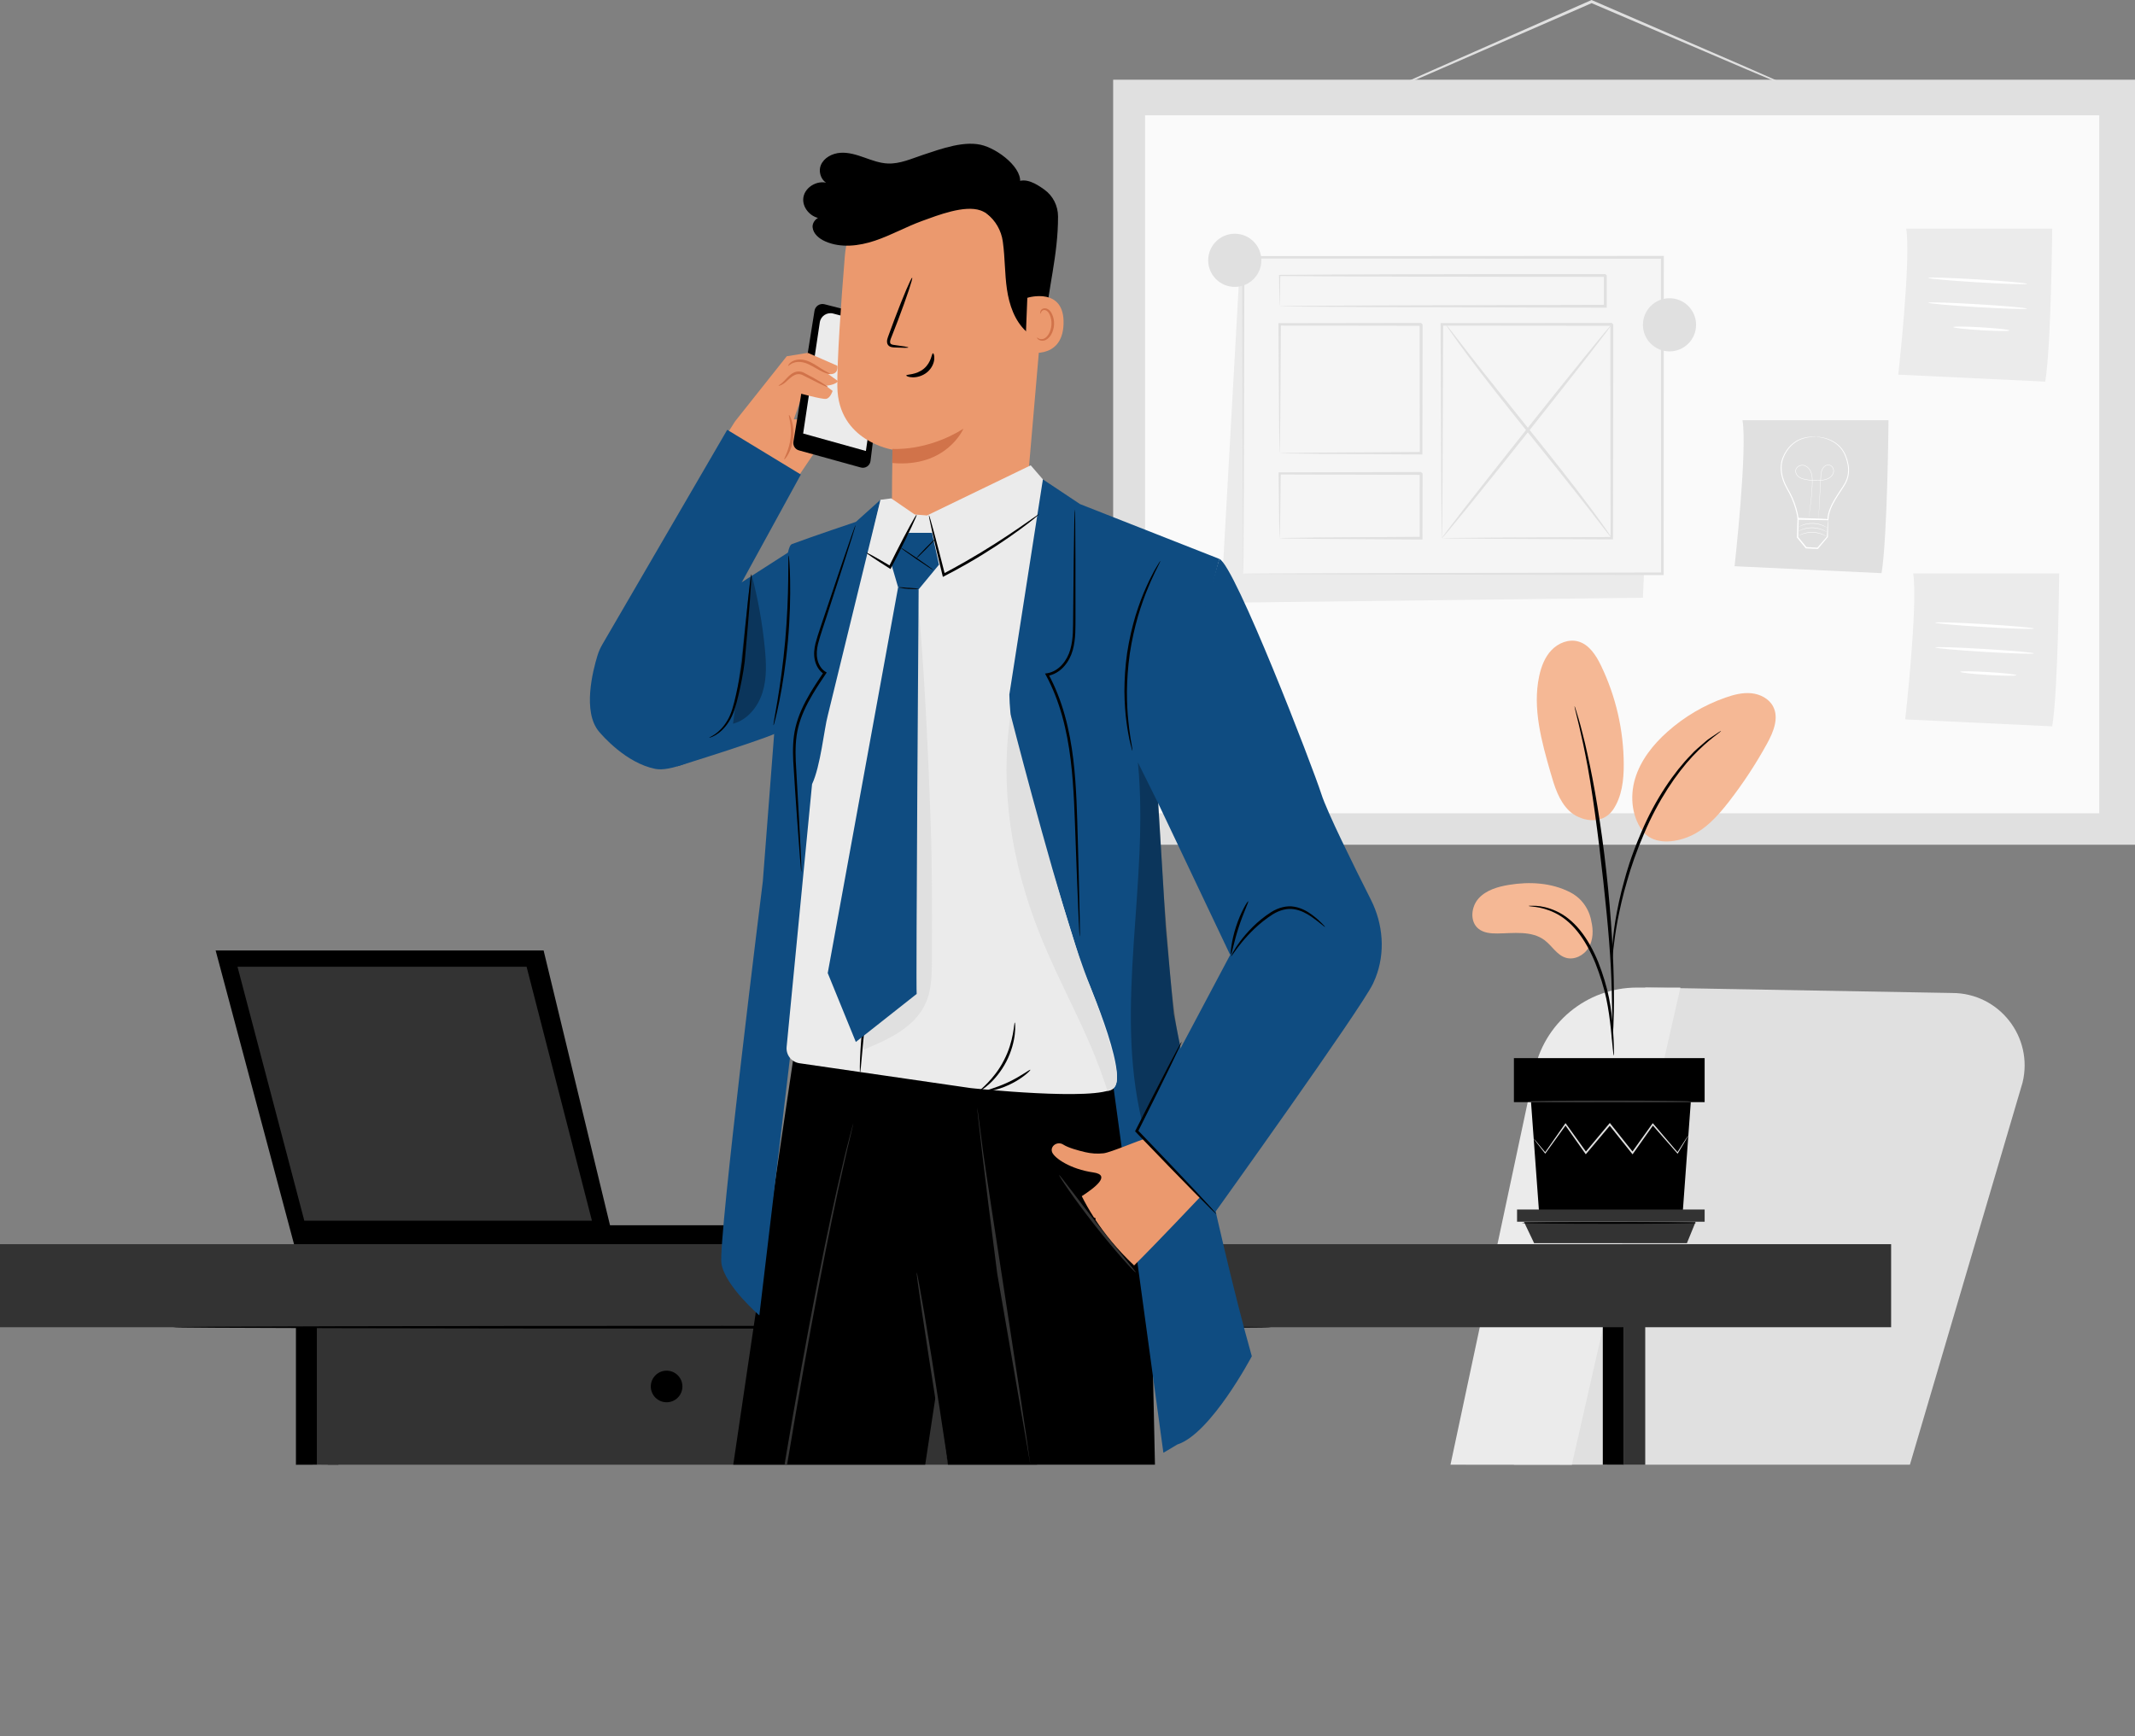 <?xml version="1.0" encoding="UTF-8"?><svg xmlns="http://www.w3.org/2000/svg" viewBox="0 0 408.041 331.833"><rect x="0" y="0" width="408.041" height="331.833" fill="#808080" stroke="none"/><defs><style>.cls-1,.cls-2,.cls-3,.cls-4,.cls-5,.cls-6,.cls-7,.cls-8,.cls-9,.cls-10,.cls-11{stroke-width:0px;}.cls-2{fill:#e0e0e0;}.cls-3{fill:#f5f5f5;}.cls-4{fill:#333;}.cls-5{fill:#fff;}.cls-12{opacity:.3;}.cls-6{fill:#0f4c81;}.cls-7{fill:#fafafa;}.cls-8{fill:#d1734a;}.cls-9{fill:#ebebeb;}.cls-10{fill:#f5b895;}.cls-11{fill:#eb996e;}</style></defs><g id="Background_Complete"><path class="cls-2" d="m260.179,19.601c.004.009.083-.016.233-.071.18-.071.397-.156.662-.26.621-.258,1.463-.609,2.524-1.05,2.229-.955,5.375-2.301,9.242-3.957,7.823-3.408,18.553-8.083,30.407-13.247.361-.158.721-.316,1.054-.462l-.219.001c11.654,4.984,22.153,9.473,29.794,12.74,3.775,1.586,6.842,2.875,9.015,3.788,1.033.422,1.853.756,2.458,1.003.564.224.864.333.871.316.007-.017-.278-.16-.828-.416-.596-.27-1.401-.636-2.418-1.097-2.157-.952-5.2-2.294-8.947-3.947-7.624-3.306-18.1-7.849-29.729-12.893l-.11-.048-.11.048c-.333.146-.693.304-1.054.462-11.829,5.221-22.537,9.948-30.343,13.394-3.838,1.723-6.959,3.124-9.172,4.118-1.044.482-1.872.863-2.483,1.145-.256.124-.466.226-.64.31-.143.073-.214.114-.21.123Z"/><rect class="cls-2" x="212.746" y="15.235" width="195.295" height="146.227" transform="translate(620.787 176.697) rotate(180)"/><rect class="cls-7" x="218.84" y="22.033" width="182.374" height="133.419" transform="translate(620.054 177.486) rotate(180)"/><path class="cls-2" d="m360.931,80.325s-.19,22.397-1.329,29.23l-28.091-1.329s2.467-22.017,1.518-27.901h27.902Z"/><path class="cls-5" d="m347.094,83.492c0-.003-.035-.007-.103-.011-.079-.003-.179-.007-.303-.012-.267-.019-.662-0-1.169.058-.503.08-1.123.216-1.786.531-.662.314-1.347.826-1.944,1.538-.575.724-1.102,1.623-1.347,2.705-.231,1.083-.114,2.299.295,3.471.199.589.47,1.168.789,1.735.317.566.635,1.135.899,1.752.53,1.226.951,2.575,1.136,3.986l.012.093.091.002c.887.014,1.824.029,2.774.045.997.015,1.978.031,2.909.045l.103.002.004-.105c.048-1.413.683-2.7,1.349-3.839.337-.576.706-1.115,1.052-1.661.338-.536.718-1.049.987-1.609.554-1.117.649-2.355.44-3.421-.201-1.068-.555-2.037-1.083-2.799-.526-.763-1.196-1.294-1.828-1.646-.636-.354-1.234-.546-1.725-.667-.493-.119-.883-.166-1.147-.187-.132-.007-.233-.013-.301-.011-.068-0-.102.004-.102.007-0.0.004.035.006.102.013.078.008.176.018.298.031.261.033.647.092,1.132.222.483.131,1.07.332,1.69.689.616.355,1.263.882,1.767,1.63.505.743.846,1.7,1.036,2.747.196,1.045.096,2.233-.444,3.312-.263.543-.635,1.041-.984,1.588-.343.537-.718,1.082-1.06,1.661-.675,1.151-1.332,2.456-1.386,3.939l.107-.103c-.931-.015-1.913-.031-2.909-.047-.95-.015-1.887-.029-2.774-.043l.103.095c-.192-1.45-.619-2.803-1.16-4.047-.268-.622-.598-1.207-.914-1.767-.316-.557-.585-1.125-.782-1.7-.406-1.146-.525-2.326-.309-3.375.227-1.044.739-1.94,1.293-2.65.576-.702,1.239-1.21,1.883-1.527.646-.319,1.253-.464,1.749-.555.5-.069.892-.1,1.158-.094.124-.003.223-.006.302-.008.068-.003.103-.006.103-.009Z"/><path class="cls-5" d="m345.654,99.096s.007-.03.017-.088c.01-.062.024-.149.043-.26.036-.233.087-.57.153-1.003.126-.872.313-2.134.439-3.705.029-.393.057-.805.073-1.235.014-.43.033-.878.008-1.343-.026-.463-.102-.951-.317-1.405-.215-.447-.573-.868-1.071-1.073-.494-.213-1.123-.102-1.529.291-.2.197-.334.478-.328.769.001.29.113.573.287.805.173.235.414.417.676.546.263.132.547.214.835.277.576.121,1.17.188,1.773.206.603.014,1.2.003,1.784-.086.291-.048.578-.123.846-.244.268-.12.511-.291.708-.503.196-.212.346-.47.408-.751.065-.281.022-.58-.1-.832-.121-.252-.326-.469-.587-.572-.261-.106-.557-.076-.799.037-.245.113-.447.295-.597.507-.15.215-.239.458-.298.7-.115.488-.112.972-.142,1.433-.048.925-.093,1.786-.134,2.573-.079,1.57-.143,2.842-.188,3.725-.02.437-.036.778-.047,1.013-.004.113-.007.201-.01.264-.002.059-.001.09-.001.09,0,0,.005-.03.009-.089.005-.063.011-.15.019-.263.015-.235.036-.576.063-1.012.051-.883.125-2.154.216-3.724.044-.786.093-1.648.145-2.572.031-.461.031-.944.144-1.419.058-.235.146-.47.288-.672.142-.202.336-.374.565-.479.227-.105.499-.131.736-.034.238.094.429.295.542.532.114.237.154.515.093.777-.058.264-.2.509-.388.712-.378.414-.935.631-1.504.72-.574.087-1.17.098-1.767.085-.598-.018-1.188-.084-1.757-.204-.283-.062-.561-.143-.815-.269-.254-.125-.482-.297-.646-.52-.165-.22-.27-.486-.271-.754-.006-.269.116-.525.302-.709.38-.368.974-.477,1.44-.276.474.193.823.597,1.032,1.031.21.44.286.918.314,1.376.026.46.009.907-.003,1.336-.013.429-.039.841-.067,1.233-.118,1.569-.295,2.832-.411,3.705-.059.434-.105.771-.137,1.005-.015.112-.026.199-.034.262-.007.059-.009.09-.009.09Z"/><path class="cls-5" d="m349.352,99.243c-.014.013-.037.349-.073.934-.035.678-.077,1.488-.125,2.434l.023-.059c-.565.651-1.202,1.386-1.891,2.179l.097-.042c-.688-.039-1.423-.08-2.186-.123l.092.046c-.351-.429-.716-.874-1.089-1.329-.184-.224-.367-.446-.546-.664l.029.085c.029-1.282.057-2.495.083-3.601l-.119.113c1.593.018,2.974.033,4.085.045.443-0.0.832-.001,1.18-.001.277-.003.431-.007.44-.016.009-.009-.127-.021-.389-.037-.34-.018-.72-.037-1.152-.06-1.13-.044-2.536-.1-4.157-.163l-.116-.005-.004.118c-.033,1.106-.07,2.319-.108,3.6l-.002.048.031.037c.179.219.361.441.545.665.374.454.74.899,1.092,1.327l.036.044.056.003c.763.037,1.498.073,2.187.107l.06.003.038-.045c.676-.805,1.301-1.55,1.855-2.21l.023-.027 0-.033c.009-.97.017-1.801.024-2.496-0-.58-.004-.89-.018-.877Z"/><path class="cls-5" d="m343.709,102.407c.003.006.076-.028.207-.088.131-.06.324-.141.567-.225.485-.168,1.189-.325,1.974-.301.785.024,1.479.223,1.953.42.238.098.425.191.553.259.128.067.198.106.202.1.003-.004-.062-.053-.185-.13-.123-.077-.307-.179-.545-.286-.473-.214-1.176-.427-1.974-.451-.798-.025-1.513.145-1.998.33-.243.092-.434.183-.562.252-.128.069-.195.114-.192.118Z"/><path class="cls-5" d="m343.71,101.533c.003.006.076-.028.207-.088s.324-.141.567-.225c.485-.168,1.189-.325,1.974-.301.785.024,1.479.223,1.953.42.238.098.425.191.552.259.128.067.198.106.202.1.003-.004-.061-.053-.185-.13-.123-.077-.308-.179-.545-.286-.473-.214-1.176-.427-1.974-.451-.798-.025-1.513.145-1.998.33-.244.092-.434.183-.562.252-.128.069-.195.113-.193.118Z"/><path class="cls-5" d="m343.762,100.701c.003.006.076-.028.207-.088.132-.06.324-.141.567-.225.485-.168,1.189-.325,1.974-.301.785.024,1.479.223,1.953.42.238.098.425.191.552.259.128.067.198.106.202.1.003-.005-.061-.053-.185-.13-.123-.077-.308-.179-.545-.286-.473-.214-1.176-.427-1.974-.451-.798-.025-1.513.145-1.998.33-.244.092-.434.183-.562.252-.128.069-.195.113-.192.118Z"/><path class="cls-9" d="m392.217,43.711s-.19,22.397-1.329,29.23l-28.091-1.329s2.468-22.017,1.518-27.901h27.902Z"/><path class="cls-5" d="m368.549,53.119c-.009.152,4.204.529,9.408.842,5.206.313,9.433.444,9.442.292.009-.152-4.203-.529-9.409-.842-5.205-.313-9.432-.444-9.441-.292Z"/><path class="cls-5" d="m368.541,57.863c-.009.152,4.204.529,9.408.842,5.206.313,9.433.444,9.442.292.009-.152-4.203-.529-9.409-.842-5.205-.313-9.432-.444-9.441-.292Z"/><path class="cls-5" d="m373.316,62.52c-.009.152,2.388.42,5.353.598,2.966.178,5.378.2,5.387.048.009-.152-2.387-.419-5.354-.598-2.965-.178-5.377-.2-5.386-.048Z"/><path class="cls-9" d="m393.547,109.605s-.19,22.397-1.329,29.23l-28.091-1.329s2.467-22.017,1.518-27.901h27.902Z"/><path class="cls-5" d="m369.879,119.012c-.009.152,4.204.529,9.408.842,5.207.313,9.433.444,9.442.292.009-.152-4.203-.529-9.409-.842-5.205-.313-9.432-.444-9.441-.292Z"/><path class="cls-5" d="m369.871,123.756c-.009.152,4.204.529,9.408.842,5.206.313,9.433.444,9.442.292.009-.152-4.203-.529-9.409-.842-5.205-.313-9.432-.444-9.441-.292Z"/><path class="cls-5" d="m374.646,128.414c-.009.152,2.388.42,5.353.598,2.966.178,5.378.2,5.387.048.009-.152-2.387-.419-5.354-.598-2.965-.178-5.377-.2-5.386-.048Z"/><polygon class="cls-9" points="316.778 49.647 313.996 114.247 233.352 115.219 236.972 50.501 316.778 49.647"/><rect class="cls-3" x="237.605" y="49.184" width="80.107" height="60.489"/><path class="cls-2" d="m237.605,109.673s.016-.39.025-1.122c.006-.748.015-1.826.026-3.228.014-2.836.033-6.968.058-12.24.028-10.547.069-25.64.118-43.899l-.226.226c22.646.014,50.289.031,80.1.049h.007l-.275-.275c.01,21.755.019,42.353.027,60.489l.248-.248c-23.702.051-43.696.094-57.783.124-7.045.028-12.609.051-16.434.066-1.897.013-3.359.023-4.368.03-.486.006-.859.011-1.13.014-.255.005-.392.015-.392.015,0,0,.118.01.363.014.264.004.629.008,1.103.015.998.007,2.443.017,4.319.03,3.812.015,9.357.038,16.377.066,14.126.03,34.176.073,57.944.124l.248.001 0-.249c.008-18.136.017-38.734.027-60.489l0-.276h-.282c-29.811.018-57.454.035-80.1.049l-.227 0.0.001.226c.049,18.318.089,33.46.118,44.041.025,5.25.045,9.365.058,12.189.011,1.383.02,2.447.026,3.185.008.717.025,1.074.025,1.074Z"/><rect class="cls-3" x="275.575" y="61.999" width="32.473" height="40.869"/><path class="cls-2" d="m275.575,102.868c.005-.005.01-.074.014-.206.004-.155.008-.344.014-.581.007-.538.017-1.283.029-2.235.015-1.975.038-4.808.066-8.385.03-7.194.073-17.373.123-29.461l-.246.247c9.677.009,20.752.018,32.47.029.065.058-.518-.517-.272-.268v.698l0.0.707 0,1.409c0.0.937 0,1.87.001,2.798.001,1.856.002,3.692.002,5.507.003,3.629.006,7.171.009,10.605.012,6.864.024,13.297.035,19.137l.229-.229c-9.743.049-17.827.09-23.512.118-2.82.025-5.043.045-6.597.059-.742.011-1.322.02-1.749.026-.398.009-.616.025-.616.025-.008.008.185.017.567.025.416.006.982.015,1.705.026,1.542.014,3.748.034,6.545.059,5.72.029,13.853.07,23.655.118l.228.001.001-.23c.011-5.84.022-12.273.034-19.137.003-3.434.006-6.976.009-10.605.001-1.815.002-3.651.002-5.507 0-.928 0-1.861.001-2.798l0-1.409 0-.707v-.698c.245.243-.333-.344-.279-.283-11.718.01-22.793.02-32.47.029l-.248 0.0.001.247c.051,12.154.093,22.388.123,29.621.028,3.553.05,6.367.065,8.329.013.932.022,1.66.029,2.186.006.226.01.407.014.554.005.123.009.183.014.178Z"/><rect class="cls-3" x="244.571" y="52.647" width="62.234" height="5.888"/><path class="cls-2" d="m244.571,58.536c.007-.007.014-.144.022-.403.006-.287.015-.664.026-1.142.015-1.023.036-2.477.063-4.343l-.111.111c10.495.097,34.418.164,62.23.164h.003c-.55-.55-.152-.152-.275-.274v.751l0.0.753c0,.5 0.0.998 0,1.491 0.0.986 0,1.954.001,2.892l.274-.274c-17.404.046-32.913.087-44.113.117-5.583.034-10.09.062-13.24.082-1.539.016-2.745.029-3.603.038-.392.008-.703.014-.944.019-.215.006-.328.013-.334.019-.006.006.094.013.296.019.233.005.532.011.909.019.843.009,2.028.022,3.54.038,3.135.019,7.62.047,13.176.082,11.25.03,26.829.071,44.312.117l.274.001 0-.275c0-.938.001-1.906.001-2.892 0-.493 0-.991 0-1.491l0-.753v-.751c-.123-.123.275.274-.276-.277h-.003c-27.812,0-51.735.067-62.23.164l-.113.001.002.111c.027,1.894.049,3.369.063,4.407.011.468.02.837.026,1.117.008.248.015.371.022.364Z"/><rect class="cls-3" x="244.571" y="61.999" width="27.028" height="24.631"/><path class="cls-2" d="m244.571,86.63c.009-.009.017-.171.026-.476.007-.341.016-.783.027-1.337.015-1.204.035-2.892.061-5.021.029-4.334.071-10.452.12-17.797l-.234.234c7.806.012,17.088.026,27.026.041.063.059-.519-.52-.273-.271v.833l0.0.836c0.0.556 0,1.111 0,1.662.001,1.103.001,2.197.002,3.28.002,2.165.004,4.287.007,6.354.009,4.132.017,8.046.025,11.661l.242-.242c-8.016.05-14.732.092-19.496.122-2.345.027-4.207.049-5.531.064-.614.012-1.102.021-1.476.028-.337.009-.516.018-.525.028-.009.009.151.018.472.028.362.007.835.017,1.429.028,1.311.015,3.155.037,5.476.064,4.802.03,11.572.072,19.651.122l.241.002.001-.243c.008-3.615.016-7.529.025-11.661.002-2.067.004-4.189.007-6.354.001-1.083.001-2.177.002-3.28 0-.552 0-1.106 0-1.662l0-.836v-.833c.246.244-.335-.34-.278-.28-9.937.015-19.219.029-27.026.041l-.236 0.0.002.234c.05,7.406.091,13.576.12,17.946.026,2.106.046,3.777.061,4.968.011.535.02.962.027,1.292.009.289.017.434.026.425Z"/><rect class="cls-3" x="244.571" y="90.492" width="27.028" height="12.376"/><path class="cls-2" d="m244.571,102.868c.014-.014.028-.323.043-.897.012-.622.029-1.449.05-2.485.026-2.184.063-5.241.108-8.994l-.2.2c7.049.02,16.559.046,27.026.075.247.246-.333-.336-.274-.274v.404l0.0.406 0.0.81c0.0.538.001,1.074.001,1.606.001,1.064.002,2.116.003,3.151.004,2.07.007,4.076.011,5.996l.261-.261c-7.795.05-14.502.093-19.328.124-2.363.03-4.262.055-5.632.072-.624.013-1.127.024-1.521.033-.349.011-.536.021-.547.032-.011.011.155.021.485.032.38.009.865.019,1.467.033,1.356.018,3.235.042,5.573.072,4.869.031,11.637.074,19.504.125l.261.002 0-.263c.003-1.92.007-3.926.011-5.996.001-1.036.002-2.087.003-3.151 0-.532.001-1.068.001-1.606l0-.81 0-.406v-.404c.06.058-.522-.523-.277-.277-10.467.029-19.978.056-27.026.075l-.203.001.002.2c.045,3.803.081,6.902.107,9.115.021,1.017.037,1.829.05,2.44.015.552.029.834.043.82Z"/><path class="cls-5" d="m276.379,62.07c10.052,13.886,21.618,26.912,31.67,40.798"/><path class="cls-2" d="m308.049,102.868c.015-.011-.077-.168-.265-.456-.23-.337-.51-.748-.848-1.245-.743-1.077-1.854-2.608-3.251-4.483-2.79-3.753-6.783-8.832-11.255-14.387-4.473-5.556-8.51-10.591-11.376-14.28-1.391-1.796-2.536-3.274-3.388-4.374-.371-.472-.679-.862-.931-1.183-.218-.267-.34-.402-.355-.39-.015.011.076.168.265.456.23.337.51.748.848,1.244.743,1.077,1.854,2.608,3.251,4.483,2.79,3.753,6.784,8.833,11.257,14.389,4.471,5.554,8.508,10.589,11.374,14.278,1.391,1.796,2.536,3.274,3.388,4.374.372.472.679.862.931,1.183.218.267.34.402.355.391Z"/><line class="cls-5" x1="308.049" y1="61.999" x2="275.575" y2="102.868"/><path class="cls-2" d="m275.575,102.868c.119.095,7.486-8.978,16.452-20.262,8.969-11.288,16.141-20.512,16.022-20.607-.119-.095-7.484,8.976-16.453,20.264-8.966,11.284-16.139,20.51-16.02,20.605Z"/><path class="cls-2" d="m313.996,62.086c0,2.806,2.275,5.08,5.08,5.08s5.08-2.275,5.08-5.08-2.275-5.08-5.08-5.08-5.08,2.275-5.08,5.08Z"/><path class="cls-2" d="m230.908,49.755c0,2.806,2.275,5.08,5.08,5.08s5.08-2.274,5.08-5.08-2.275-5.08-5.08-5.08-5.08,2.274-5.08,5.08Z"/><path class="cls-2" d="m373.096,189.8l-58.65-1.038-25.109,91.201h75.685l21.531-73.05c2.115-8.716-4.488-17.113-13.457-17.113Z"/><path class="cls-9" d="m321.159,188.762l-20.747,91.215-23.196-.014,15.934-74.806c1.759-9.501,10.047-16.395,19.709-16.395h8.3Z"/></g><g id="Plant"><path class="cls-10" d="m300.106,170.558c-3.565-1.839-7.763-2.079-11.72-1.424-2.126.351-4.343.988-5.79,2.585-1.447,1.597-1.721,4.408-.06,5.78.989.817,2.368.941,3.651.926,3.098-.036,6.536-.582,9.011,1.282,1.412,1.063,2.352,2.832,4.041,3.355,1.652.512,3.516-.463,4.392-1.954.876-1.491.905-3.354.497-5.035,0,0-.43-3.663-4.021-5.515Z"/><path class="cls-10" d="m308.273,154.791c-2.18,3.113-6.417,2.083-8.381.182-1.964-1.901-2.795-4.655-3.55-7.281-1.727-6.001-3.468-12.297-2.184-18.408.384-1.827,1.067-3.649,2.351-5.005,1.284-1.355,3.258-2.162,5.063-1.685,2.136.564,3.464,2.657,4.423,4.647,2.821,5.85,4.314,12.336,4.336,18.831.011,3.033-.347,6.214-2.058,8.718"/><path class="cls-10" d="m314.26,159.258c-2.367-2.809-2.816-6.906-1.763-10.425,1.053-3.519,3.433-6.513,6.175-8.957,3.215-2.865,6.994-5.095,11.057-6.524,1.599-.562,3.285-1.006,4.973-.845,1.687.161,3.386,1.024,4.173,2.525,1.164,2.219.048,4.911-1.159,7.107-2.126,3.869-4.556,7.57-7.262,11.059-2.177,2.806-4.67,5.574-7.987,6.843-3.317,1.268-6.763,1.119-8.522-1.182"/><path class="cls-1" d="m308.421,201.756c-.041.002-.107-.502-.197-1.415-.1-1.03-.226-2.323-.376-3.861-.18-1.625-.417-3.558-.869-5.663-.45-2.1-1.154-4.376-2.058-6.684-.936-2.295-2.078-4.38-3.413-6.048-1.325-1.675-2.866-2.888-4.315-3.587-1.444-.713-2.739-1.003-3.634-1.132-.903-.093-1.408-.164-1.409-.204-0-.04.506-.047,1.433-.022.919.061,2.267.294,3.789.986,1.527.677,3.162,1.909,4.552,3.619,1.401,1.703,2.585,3.834,3.538,6.17.92,2.349,1.614,4.648,2.044,6.793.428,2.142.624,4.097.753,5.735.123,1.639.169,2.967.191,3.885.02.918.01,1.426-.03,1.429Z"/><path class="cls-1" d="m308.155,198.785c-.02-.001-.033-.227-.038-.657.001-.493.003-1.114.005-1.877.004-1.629.004-3.986-.084-6.898-.144-5.822-.645-12.088-1.614-20.923-.917-8.307-2.148-17.974-3.446-24.26-.279-1.43-.559-2.716-.823-3.842-.252-1.129-.467-2.103-.674-2.89-.178-.741-.323-1.345-.439-1.825-.094-.419-.134-.642-.115-.648.019-.006.097.206.228.615.143.472.324,1.068.545,1.799.242.78.489,1.747.772,2.872.295,1.122.604,2.405.909,3.833,1.285,5.695,2.646,13.655,3.623,22.511.97,8.853,1.407,16.913,1.446,22.75.035,2.918-.027,5.281-.102,6.911-.047.762-.084,1.383-.115,1.876-.033.428-.059.653-.08.652Z"/><path class="cls-1" d="m308.116,183.238c-.041-.001-.034-.698.014-1.961.072-1.26.245-3.082.6-5.313.376-2.226.902-4.869,1.728-7.74.358-1.313,1.199-4.459,3.237-9.159,2.685-6.369,6.332-11.576,9.506-14.801.744-.856,1.573-1.474,2.236-2.079.343-.29.646-.579.955-.809.31-.214.6-.413.868-.598,1.044-.714,1.629-1.091,1.651-1.057.094.127-2.339,1.559-5.411,4.827-3.059,3.261-6.605,8.432-9.268,14.748-1.485,3.425-2.521,6.481-3.255,9.075-.849,2.844-1.413,5.46-1.839,7.663-.405,2.209-.639,4.012-.781,5.26-.116,1.251-.2,1.944-.24,1.942Z"/><polygon class="cls-1" points="323.143 210.663 321.585 232.005 294.167 232.005 292.609 210.663 323.143 210.663"/><rect class="cls-1" x="289.338" y="202.25" width="36.453" height="8.412"/><polygon class="cls-4" points="325.791 231.188 325.791 233.52 324.078 233.52 289.94 233.52 289.94 231.188 325.791 231.188"/><polygon class="cls-4" points="322.399 237.624 324.078 233.52 291.246 233.52 293.205 237.624 322.399 237.624"/><path class="cls-2" d="m293.118,217.638c-.006.005.037.071.128.196.109.144.244.323.41.543.389.498.924,1.183,1.597,2.044l.071.091.069-.095c1.004-1.389,2.345-3.244,3.924-5.427h-.226c1.167,1.653,2.467,3.494,3.863,5.47l.121.172.136-.161c1.426-1.696,2.974-3.538,4.582-5.451l-.264-.003c.08.1.166.208.252.317,1.421,1.782,2.796,3.506,4.097,5.136l.137.171.126-.178c1.391-1.968,2.69-3.807,3.865-5.469l-.225.011c1.905,2.17,3.52,4.011,4.76,5.424l.085.096.064-.108c.627-1.054,1.128-1.895,1.49-2.504.156-.272.282-.491.382-.667.084-.152.124-.233.117-.238-.007-.004-.061.068-.16.211-.111.169-.251.38-.423.642-.381.598-.906,1.423-1.565,2.458l.149-.012c-1.22-1.43-2.81-3.293-4.684-5.49l-.118-.139-.107.149c-1.185,1.655-2.497,3.485-3.9,5.444l.263-.007c-1.298-1.633-2.67-3.36-4.087-5.144-.086-.109-.172-.217-.252-.317l-.13-.164-.134.16c-1.603,1.916-3.147,3.762-4.569,5.462l.257.01c-1.41-1.966-2.723-3.798-3.902-5.443l-.114-.159-.112.159c-1.546,2.208-2.858,4.083-3.841,5.486l.14-.004c-.7-.839-1.256-1.506-1.661-1.992-.18-.209-.327-.378-.445-.515-.103-.115-.158-.171-.165-.166Z"/><path class="cls-4" d="m292.228,210.522c0,.094,6.87.171,15.343.171,8.476,0,15.344-.076,15.344-.171,0-.094-6.869-.171-15.344-.171-8.473,0-15.343.076-15.343.171Z"/><path class="cls-1" d="m290.843,233.75c0,.094,7.466.171,16.674.171,9.211,0,16.676-.076,16.676-.171,0-.094-7.465-.171-16.676-.171-9.208,0-16.674.076-16.674.171Z"/></g><g id="Desk"><rect class="cls-1" x="68.712" y="234.196" width="80.276" height="3.905"/><polygon class="cls-1" points="56.271 238.101 41.214 181.674 103.894 181.674 117.529 238.101 56.271 238.101"/><polygon class="cls-4" points="113.772 233.829 57.777 233.829 44.743 184.281 101.027 184.281 113.772 233.829"/><path class="cls-1" d="m44.095,183.781h57.32l13.002,50.547h-57.026l-13.296-50.547Zm56.545,1h-55.248l12.771,48.547h54.966l-12.488-48.547Z"/><rect class="cls-4" x="310.381" y="249.056" width="4.055" height="30.921"/><polygon class="cls-1" points="306.327 279.962 310.381 279.977 310.381 249.611 306.327 249.611 306.327 279.962"/><polygon class="cls-4" points="60.615 279.962 64.669 279.977 64.669 249.056 60.615 249.056 60.615 279.962"/><polygon class="cls-1" points="56.56 279.977 60.615 279.962 60.615 249.611 56.56 249.611 56.56 279.977"/><rect class="cls-4" y="237.81" width="361.431" height="15.875" transform="translate(361.431 491.496) rotate(180)"/><rect class="cls-4" x="62.642" y="253.686" width="135.565" height="26.277" transform="translate(260.849 533.648) rotate(180)"/><path class="cls-1" d="m124.382,265.01c0,1.669,1.353,3.021,3.021,3.021,1.669,0,3.021-1.353,3.021-3.021,0-1.669-1.353-3.021-3.021-3.021-1.669,0-3.021,1.353-3.021,3.021Z"/><path class="cls-1" d="m33.106,253.686c0,.144,46.971.26,104.899.26,57.948,0,104.909-.117,104.909-.26,0-.144-46.961-.26-104.909-.26-57.928,0-104.899.117-104.899.26Z"/></g><g id="Character"><path class="cls-11" d="m158.212,66.88c-.542,0-7.854,1.219-7.854,1.219l-9.885,12.457-1.489,2.361,13.336,8.525,5.892-8.719,5.01-3.25s-2.167-1.896-5.281-.542-6.229,1.219-6.229,1.219l1.76-5.01,5.416-1.083-.677-7.177Z"/><path class="cls-1" d="m157.574,58.154c-.881-.224-1.763.353-1.906,1.251-.812,5.112-3.257,20.487-4.029,25.026-.126.743.331,1.454,1.058,1.655l11.824,3.271c.864.239,1.739-.345,1.85-1.235l3.179-25.53c.096-.773-.398-1.496-1.153-1.688l-10.823-2.749Z"/><path class="cls-9" d="m165.491,86.202l-11.993-3.341,3.181-21.243c.182-1.214,1.379-2,2.565-1.685l9.61,2.554-3.363,23.715Z"/><path class="cls-11" d="m153.736,70.664l5.397,4.053s-.449,1.418-1.27,1.524-5.166-1.101-5.166-1.101l1.04-4.476Z"/><path class="cls-11" d="m154.389,67.44l5.645,2.471s.368,1.84-1.749,1.586l1.895,1.355s-.47.821-2.834.919c-2.364.098-4.651-3.176-4.651-3.176l1.693-3.156Z"/><path class="cls-8" d="m148.783,73.724c.008.077.687-.061,1.44-.754.382-.327.782-.757,1.297-1.088.515-.344,1.14-.503,1.788-.229,2.621,1.33,4.843,2.471,4.905,2.32.045-.116-1.97-1.418-4.723-2.808-.375-.147-.813-.213-1.213-.135-.4.073-.739.256-1.024.453-.57.403-.948.874-1.284,1.22-.652.725-1.206.953-1.186,1.021Z"/><path class="cls-8" d="m149.888,87.805c.083.102,1.472-1.557,1.729-4.109.286-2.55-.724-4.464-.827-4.381-.154.048.583,1.933.309,4.326-.234,2.397-1.351,4.085-1.211,4.164Z"/><path class="cls-8" d="m150.638,69.928c.066.054.369-.367,1.092-.601.717-.257,1.795-.197,2.864.329,1.069.508,1.996,1.157,2.757,1.474.755.336,1.277.381,1.29.316.019-.075-.445-.241-1.123-.644-.688-.384-1.558-1.07-2.706-1.619-.576-.265-1.176-.442-1.747-.468-.569-.026-1.08.09-1.47.269-.799.372-1.013.927-.957.944Z"/><path class="cls-6" d="m151.062,105.324l-29.394,18.87,7.791,22.279s20.113-6.207,19.736-6.858c-.377-.652,1.867-34.291,1.867-34.291Z"/><path class="cls-11" d="m199.851,52.217l-4.308,49.955-25.02-1.998c-.156-2.921.053-14.223.053-14.223,0,0-10.41-1.619-10.539-12.027-.062-5.054.66-15.501,1.421-24.911.843-10.44,9.868-18.292,20.324-17.681h0c10.829.633,19,10.078,18.068,20.885Z"/><path class="cls-8" d="m170.56,85.802s6.578.535,13.569-3.856c0,0-3.207,7.49-13.593,6.553l.024-2.697Z"/><path class="cls-1" d="m173.601,66.419c.008-.091-.987-.263-2.598-.469-.408-.042-.795-.123-.864-.402-.096-.295.075-.735.273-1.211.384-.988.786-2.024,1.208-3.11,1.677-4.428,2.891-8.069,2.713-8.135-.179-.066-1.684,3.469-3.361,7.898-.404,1.092-.79,2.133-1.157,3.129-.154.464-.42.991-.212,1.603.11.305.41.527.672.597.262.08.492.084.694.096,1.621.087,2.627.095,2.633.004Z"/><path class="cls-1" d="m178.308,67.526c-.26-.015-.263,1.721-1.749,2.953-1.484,1.236-3.334,1.042-3.348,1.284-.024.109.412.337,1.193.358.766.026,1.885-.22,2.795-.974.906-.756,1.296-1.764,1.355-2.476.066-.726-.127-1.156-.246-1.146Z"/><path class="cls-1" d="m188.551,40.804c.019.015.038.03.057.045,1.657,1.309,2.753,3.203,3.043,5.294.01.074.02.144.029.21.407,2.969.333,5.989.769,8.953.436,2.965,1.463,5.981,3.655,8.023.902.841,2.496,1.419,3.238.434.287-.381.334-.885.371-1.36.555-7.168,2.513-13.527,2.499-21.023-.004-2.04-.964-3.955-2.622-5.143-1.569-1.125-3.486-2.291-5.229-1.466-1.749.828-4.004,4.091-5.356,5.475"/><path class="cls-11" d="m196.342,56.927c.177-.077,7.152-2.115,6.924,5-.227,7.116-7.324,5.42-7.33,5.215-.006-.205.406-10.216.406-10.216Z"/><path class="cls-8" d="m198.196,64.516c.032-.022.121.091.328.193.201.1.55.176.926.049.76-.252,1.432-1.425,1.507-2.707.039-.647-.077-1.268-.29-1.786-.201-.528-.526-.902-.902-.981-.374-.099-.649.119-.743.316-.102.196-.061.339-.099.35-.021.017-.149-.124-.082-.416.034-.14.123-.305.294-.437.175-.133.429-.196.691-.159.547.056,1.025.576,1.26,1.145.264.572.41,1.27.366,1.997-.091,1.432-.868,2.751-1.907,3.015-.505.115-.917-.05-1.128-.224-.215-.183-.247-.343-.222-.355Z"/><path class="cls-1" d="m194.601,35.873c1.752-2.847-3.048-6.934-6.56-8.041-3.512-1.107-8.138.605-11.633,1.764-2.205.732-4.403,1.752-6.724,1.656-1.557-.064-3.042-.63-4.511-1.149-1.469-.519-2.998-1.005-4.552-.899-1.554.106-3.155.933-3.745,2.375-.59,1.442.255,3.418,1.798,3.632-1.969-1.082-4.818.34-5.138,2.564-.32,2.224,2.011,4.391,4.206,3.912-1.012-.767-2.563.5-2.438,1.763.125,1.264,1.271,2.183,2.433,2.693,2.967,1.303,6.427.887,9.499-.146,3.071-1.034,5.92-2.644,8.965-3.754,3.045-1.11,8.145-3.102,11.201-2.024,2.25.793,3.816,3.504,5.087,2.906,1.228-.578,2.006-1.865,2.252-3.2.245-1.335.053-2.708-.14-4.051"/><path class="cls-1" d="m157.815,35.014c.059-.035.367.526,1.131,1.357.765.816,2.056,1.889,3.954,2.545,1.864.651,4.398.861,6.786-.274,2.421-1.083,4.491-3.253,6.875-5.298,2.378-2.062,5.186-3.588,7.998-3.842,2.796-.266,5.379.759,6.804,2.356,1.435,1.613,1.721,3.452,1.614,4.6-.052.587-.2,1.022-.306,1.308-.128.28-.209.417-.23.408-.066-.022.231-.608.264-1.73.022-1.094-.335-2.802-1.704-4.246-1.354-1.426-3.766-2.333-6.378-2.051-2.624.272-5.285,1.72-7.607,3.734-2.339,1.998-4.474,4.226-7.064,5.352-2.579,1.183-5.294.896-7.221.15-1.972-.751-3.265-1.935-3.99-2.832-.359-.457-.609-.833-.742-1.109-.141-.27-.204-.416-.183-.428Z"/><path class="cls-1" d="m198.154,56.616c-.026.024-.307-.196-.576-.76-.271-.556-.484-1.472-.355-2.579.158-2.292,2.185-4.753,2.443-7.92.158-1.564-.117-3.09-.787-4.247-.665-1.155-1.707-1.906-2.645-2.284-.948-.394-1.807-.397-2.376-.323-.572.091-.879.224-.905.168-.017-.029.252-.252.849-.435.59-.166,1.54-.246,2.605.125,1.053.355,2.239,1.129,3.03,2.421.785,1.28,1.099,2.964.929,4.643-.145,1.688-.76,3.215-1.372,4.485-.609,1.276-1.118,2.418-1.278,3.438-.375,2.086.542,3.238.438,3.272Z"/><path class="cls-1" d="m181.17,279.962l-5.757-35.436v-39.736l43.348,3.096c.516,1.548,1.973,72.075,1.973,72.075h0"/><path class="cls-1" d="m151.668,201.98c-3.842,25.994-7.684,51.988-11.527,77.982h36.684c3.757-24.75,7.515-49.5,11.272-74.25l-36.429-3.732Z"/><line class="cls-6" x1="143.199" y1="247.783" x2="145.124" y2="232.157"/><path class="cls-6" d="m145.124,251.424s-6.591-5.663-7.249-9.938c-.658-4.276,7.915-73.019,7.915-73.019l4.368-56.823c0,1.003-.116-7.16,1.203-7.651,4.039-1.506,12.221-4.247,12.221-4.247l4.695-4.218s-8.436,36.077-10.08,45.944l-13.072,109.953Z"/><path class="cls-6" d="m199.318,91.63l7.098,4.724,26.63,10.477-11.823,44.608,1.581,25.869,1.518,16.448s7.925,40.727,14.925,65.477c0,0-7.807,14.802-14.229,16.866l-2.67,1.586-9.518-69.71-8.174-11.029c-.784-1.058-1.518-2.145-2.207-3.267-2.006-3.27-6.582-10.702-10.23-16.434-4.816-7.569-11.009-24.771-9.174-32.11,1.835-7.34,16.272-53.504,16.272-53.504Z"/><path class="cls-1" d="m217.41,245.414c-6.22-5.024-11.432-11.291-15.238-18.322"/><path class="cls-9" d="m199.318,91.63l-6.41,41.125c.079,4.174.879,9.961,2.595,15.506l11.44,36.97s8.989,20.17,5.887,22.745c-3.102,2.575-27.303,0-27.303,0l-32.739-4.751c-1.518-.22-2.596-1.594-2.448-3.121l4.862-50.222c1.635-3.469,2.31-10.562,2.994-13.089l10.08-41.265,2.061-.268,4.482,3.077,2.356.188,19.817-9.584,2.326,2.689Z"/><path class="cls-2" d="m205.288,179.882c-5.29-16.487-12.139-43.295-12.139-43.295-2.131,14.022.202,28.354,5.414,41.545,4.254,10.769,9.405,18.909,12.951,29.931l.106.457s1.999.103,1.862-2.845c-.138-2.947-2.972-11.724-4.912-16.591s-3.282-9.203-3.282-9.203Z"/><polygon class="cls-6" points="173.681 101.846 178.126 101.846 179.462 107.932 175.569 112.647 171.649 112.255 170.372 107.886 171.422 105.446 173.681 101.846"/><path class="cls-6" d="m147.732,137.409c-1.405.281-16.866,10.682-22.488,9.557-5.622-1.124-10.167-6.418-10.765-7.129-3.188-3.784-1.19-11.627-.273-14.588.225-.727.533-1.416.916-2.074l23.867-41.022,14.069,8.55-14.602,26.649,9.276,20.056Z"/><path class="cls-6" d="m262.862,186.978c1.945-4.862,1.496-10.357-.867-15.03-3.241-6.41-8.373-16.766-9.453-20.162-1.606-5.046-16.559-43.799-19.496-44.955l-13.035,43.881,15.099,31.808-17.7,33.345,14.786,15.895s27.914-38.919,30.208-43.735c.164-.344.316-.694.457-1.047Z"/><path class="cls-11" d="m216.75,241.879c-3.229-3.039-5.635-6.063-7.389-8.724.041-.107.049-.198.01-.267-.055-.099-.167-.151-.302-.183-.972-1.514-1.738-2.891-2.321-4.069,2.473-1.607,5.702-4.04,2.189-4.54-4.323-.615-7.414-2.717-7.855-3.867-.44-1.15 1-2.183,2.139-1.448.92.594,2.762,1.107,4.161,1.436,1.154.271,2.346.354,3.525.223,1.373-.152,7.002-2.594,7.984-2.775l10.528,11.084s-8.079,8.567-12.669,13.129Z"/><path class="cls-1" d="m147.832,138.629c.035.008.164-.432.367-1.235.206-.802.467-1.971.757-3.423.582-2.902,1.226-6.948,1.63-11.45.4-4.504.481-8.601.423-11.56-.028-1.48-.078-2.677-.139-3.502-.058-.826-.106-1.281-.142-1.28-.036.002-.056.46-.06,1.286-.007.931-.016,2.102-.027,3.497-.036,2.951-.176,7.028-.574,11.513-.403,4.483-.987,8.52-1.474,11.431-.236,1.375-.435,2.53-.593,3.447-.142.814-.203,1.269-.168,1.276Z"/><path class="cls-1" d="m135.553,141.001c.006.017.12-.012.335-.083.213-.073.519-.207.892-.422.738-.434,1.723-1.262,2.54-2.578.856-1.304,1.354-3.1,1.816-5.041.461-1.956.907-4.116,1.196-6.427.42-4.624.771-8.774.999-11.798.097-1.43.179-2.629.243-3.578.046-.846.054-1.315.018-1.318-.036-.003-.112.46-.22,1.3-.108.945-.245,2.139-.408,3.564-.321,3.007-.734,7.189-1.149,11.769-.285,2.274-.715,4.433-1.147,6.379-.438,1.949-.882,3.686-1.664,4.959-.747,1.29-1.653,2.124-2.335,2.597-.691.468-1.136.631-1.118.675Z"/><g class="cls-12"><path class="cls-1" d="m143.649,109.837c1.218,4.606,2.063,9.309,2.524,14.051.276,2.839.406,5.764-.448,8.485-.853,2.721-2.869,5.231-5.627,5.959,1.256-9.276,2.366-18.571,3.332-27.882"/></g><g class="cls-12"><path class="cls-1" d="m225.531,199.745s-4.684,9.592-7.273,14.613c-5.4-22.31,1.45-45.79-.783-68.636l3.904,7.87,1.104,18.211.839,10.681s.795,11.489,2.209,17.26Z"/></g><path class="cls-1" d="m221.754,107.234c-.031-.018-.312.426-.794,1.246-.246.408-.534.914-.831,1.521-.302.605-.67,1.283-.999,2.069-.714,1.547-1.435,3.447-2.107,5.599-.643,2.16-1.219,4.576-1.608,7.15-.368,2.578-.511,5.058-.517,7.312.024,2.254.169,4.282.407,5.969.089.847.247,1.603.362,2.269.11.667.24,1.235.358,1.696.226.924.367,1.43.402,1.422.035-.008-.039-.529-.203-1.462-.087-.466-.188-1.036-.27-1.703-.087-.667-.219-1.42-.283-2.264-.19-1.68-.295-3.692-.293-5.925.032-2.232.189-4.685.553-7.237.385-2.548.941-4.941,1.553-7.088.64-2.139,1.319-4.035,1.985-5.589.304-.789.648-1.474.923-2.087.27-.616.531-1.133.748-1.554.425-.846.646-1.324.615-1.342Z"/><path class="cls-1" d="m235.289,182.781c.074.045.735-1.058,2.038-2.654,1.302-1.575,3.288-3.686,5.912-5.355,1.315-.811,2.773-1.205,4.077-.981,1.304.2,2.388.809,3.233,1.372,1.685,1.165,2.614,2.074,2.677,1.999.023-.025-.185-.272-.596-.683-.415-.407-1.022-.996-1.87-1.618-.84-.615-1.952-1.297-3.369-1.545-1.42-.275-3.051.157-4.418,1.008-2.726,1.735-4.68,3.913-5.935,5.575-.625.836-1.073,1.553-1.36,2.06-.288.507-.416.804-.388.82Z"/><path class="cls-1" d="m238.559,172.269c-.113-.069-1.411,2.001-2.33,4.853-.932,2.848-1.098,5.286-.966,5.296.154.022.546-2.343,1.461-5.136.9-2.797,1.972-4.941,1.835-5.014Z"/><path class="cls-1" d="m225.841,199.13c-.031-.015-.297.439-.753,1.279-.489.925-1.127,2.131-1.899,3.591-1.589,3.05-3.764,7.301-6.171,12.07l-.083.164.127.133c.317.33.655.683.996,1.039,3.928,4.093,7.505,7.777,10.113,10.426,1.263,1.267,2.309,2.317,3.107,3.118.742.728,1.165,1.119,1.191,1.094.026-.025-.347-.463-1.044-1.234-.767-.83-1.774-1.919-2.988-3.233-2.54-2.714-6.074-6.439-10.002-10.531-.342-.355-.68-.708-.997-1.038l.045.297c2.399-4.773,4.52-9.051,6.025-12.143.713-1.489,1.303-2.72,1.755-3.663.403-.867.61-1.352.58-1.367Z"/><path class="cls-1" d="m206.363,179.003c.018-.001.026-.298.025-.863-.007-.611-.017-1.435-.03-2.472-.05-2.196-.12-5.288-.206-9.087-.111-3.837-.196-8.402-.406-13.478-.243-5.063-.654-10.689-2.24-16.374-.785-2.812-1.835-5.487-3.157-7.909l-.188.375c1.277-.19,2.394-.908,3.194-1.813.811-.904,1.36-1.997,1.669-3.106.619-2.238.5-4.445.522-6.476-.003-4.078-.005-7.71-.007-10.758-.018-2.994-.033-5.408-.043-7.127-.015-.799-.026-1.435-.035-1.915-.013-.436-.027-.664-.043-.664-.016,0-.032.228-.049.664-.013.48-.03,1.116-.052,1.915-.026,1.719-.063,4.133-.109,7.126-.03,3.048-.066,6.68-.107,10.757-.035,2.039.06,4.218-.543,6.344-.3,1.056-.816,2.066-1.574,2.906-.746.838-1.763,1.476-2.895,1.642l-.363.053.175.322c1.296,2.388,2.328,5.026,3.104,7.805,1.568,5.618,1.994,11.207,2.262,16.257.235,5.062.359,9.633.517,13.466.155,3.797.282,6.887.372,9.082.053,1.035.096,1.858.127,2.469.035.564.062.86.08.86Z"/><path class="cls-1" d="m163.505,100.381c-.016-.005-.095.183-.232.549-.149.414-.341.948-.579,1.61-.504,1.465-1.202,3.495-2.063,6-.865,2.571-1.892,5.62-3.04,9.03-.55,1.726-1.23,3.484-1.743,5.439-.228.979-.358,2.049-.127,3.112.221,1.043.785,2.11,1.782,2.722l-.08-.364c-.846,1.252-1.734,2.576-2.566,3.972-1.228,2.074-2.259,4.237-2.8,6.475-.547,2.243-.546,4.476-.453,6.555.244,4.16.519,7.888.734,11.027.229,3.091.415,5.614.55,7.427.073.834.131,1.504.176,2.018.046.461.079.702.097.701.018-.001.02-.245.008-.708-.02-.515-.046-1.187-.078-2.024-.094-1.816-.224-4.342-.384-7.438-.178-3.156-.389-6.888-.622-11.024-.08-2.063-.067-4.248.469-6.414.531-2.168,1.539-4.282,2.753-6.33.821-1.379,1.703-2.697,2.545-3.95l.151-.225-.231-.14c-.839-.509-1.351-1.439-1.555-2.388-.213-.957-.102-1.951.113-2.894.483-1.883,1.164-3.689,1.696-5.408,1.107-3.424,2.098-6.485,2.932-9.066.799-2.525,1.447-4.572,1.914-6.049.203-.674.366-1.217.493-1.639.107-.375.156-.574.14-.579Z"/><path class="cls-4" d="m202.429,224.619c-.029.021.135.311.456.818.321.507.804,1.228,1.416,2.109,1.223,1.762,2.974,4.155,4.997,6.728,2.025,2.574,3.938,4.838,5.362,6.442.712.802,1.299,1.442,1.716,1.873.417.432.66.66.687.636.056-.049-.772-1.085-2.122-2.747-1.35-1.663-3.214-3.959-5.234-6.526-2.018-2.567-3.811-4.919-5.108-6.623-1.298-1.704-2.109-2.753-2.17-2.71Z"/><path class="cls-4" d="m196.924,279.962c-1.292-9.786-8.299-54.237-9.026-59.738-.353-2.726-.628-4.85-.818-6.314-.097-.707-.172-1.251-.226-1.641-.054-.369-.095-.557-.095-.557,0,0,.005.192.042.563.041.391.099.937.174,1.647.167,1.467.41,3.595.721,6.326.648,5.492,1.624,13.433,2.9,23.238"/><path class="cls-4" d="m150.431,279.962c2.135-12.849,4.198-24.395,6.04-34.071,1.846-9.674,3.465-17.48,4.696-22.848.582-2.692,1.109-4.764,1.436-6.177.16-.691.284-1.225.372-1.607.081-.363.109-.552.109-.552,0,0-.064.18-.162.539-.101.379-.241.909-.423,1.595-.36,1.405-.92,3.471-1.534,6.157-1.295,5.357-2.97,13.154-4.864,22.823-1.89,9.67-3.992,21.214-6.154,34.061"/><path class="cls-4" d="m181.17,279.962c-.196-1.091.652,3.916-1.51-10.237-2.241-14.669-4.321-26.522-4.463-26.499-.142.022,1.626,11.925,3.949,26.581"/><path class="cls-1" d="m198.603,98.275c-.022-.029-.415.227-1.107.713-.78.541-1.766,1.224-2.941,2.039-2.492,1.706-5.984,3.993-9.983,6.278-1.5.86-2.962,1.66-4.319,2.377l.356.161c-.838-3.314-1.579-6.163-2.123-8.18-.261-.934-.48-1.717-.658-2.356-.163-.547-.264-.84-.293-.833-.028.007.019.313.13.873.141.649.313,1.443.518,2.391.461,2.038,1.137,4.903,1.943,8.225l.074.306.282-.145c1.369-.707,2.842-1.503,4.348-2.366,4.016-2.295,7.492-4.641,9.936-6.429,1.225-.891,2.19-1.647,2.85-2.178.655-.537,1.007-.847.985-.875Z"/><path class="cls-1" d="m165.557,105.637c-.058.095,1.777,1.327,4.418,2.985l.222.139.122-.236c.425-.826.879-1.708,1.352-2.628,1.035-2.041,1.946-3.901,2.582-5.259.636-1.358.997-2.214.933-2.247s-.542.765-1.262,2.08c-.72,1.315-1.683,3.149-2.717,5.189-.463.926-.906,1.812-1.321,2.644l.343-.097c-2.681-1.594-4.614-2.665-4.672-2.57Z"/><path class="cls-1" d="m172.107,104.661c-.017.023.319.285.877.69s1.337.952,2.205,1.547c.868.595,1.661,1.123,2.24,1.496.579.374.945.592.96.568.016-.024-.322-.287-.88-.692-.558-.405-1.336-.952-2.203-1.545-.867-.593-1.658-1.121-2.237-1.494-.579-.373-.946-.593-.963-.57Z"/><path class="cls-1" d="m175.111,106.729c.039.042.91-.781,1.944-1.84,1.035-1.059,1.839-1.948,1.796-1.986-.043-.038-.914.786-1.945,1.84-1.03,1.054-1.834,1.943-1.796,1.986Z"/><path class="cls-1" d="m193.947,195.44c-.173-.029-.119,3.49-2.067,7.207-1.891,3.747-4.785,5.75-4.661,5.874.032.047.79-.375,1.829-1.31,1.038-.929,2.311-2.422,3.295-4.326.976-1.906,1.45-3.81,1.602-5.195.156-1.389.058-2.252.001-2.25Z"/><path class="cls-1" d="m188.134,208.613c.01.13,2.266-.096,4.762-1.278,2.505-1.166,4.119-2.758,4.025-2.848-.1-.123-1.817,1.248-4.247,2.377-2.42,1.148-4.572,1.595-4.54,1.75Z"/><path class="cls-1" d="m168.586,176.607c-.035-.009-.164.373-.369,1.073-.207.699-.475,1.718-.782,2.984-.614,2.531-1.343,6.06-1.928,9.993-.582,3.935-.908,7.524-1.055,10.125-.074,1.3-.113,2.354-.118,3.082-.007.729.006,1.132.042,1.133.036.002.091-.398.161-1.123.077-.835.172-1.859.283-3.065.241-2.587.624-6.155,1.203-10.076.583-3.919,1.252-7.444,1.772-9.99.244-1.187.45-2.194.619-3.016.144-.713.207-1.112.172-1.121Z"/><path class="cls-2" d="m175.248,113.67c1.299,10.388,2.263,33.024,2.621,43.487.3,8.763.268,17.533.237,26.301-.01,2.825-.04,5.747-1.203,8.321-2.09,4.627-7.203,6.95-11.897,8.882l10.242-86.99Z"/><path class="cls-6" d="m163.566,199.159l-5.37-13.165,13.453-73.739,3.92.392s-.547,76.639-.374,77.332l-11.63,9.181Z"/><path class="cls-1" d="m171.794,112.261c-.009.055.822.229,1.863.304,1.041.077,1.887.026,1.887-.03-0-.059-.84-.102-1.872-.178-1.032-.074-1.869-.154-1.878-.096Z"/></g></svg>